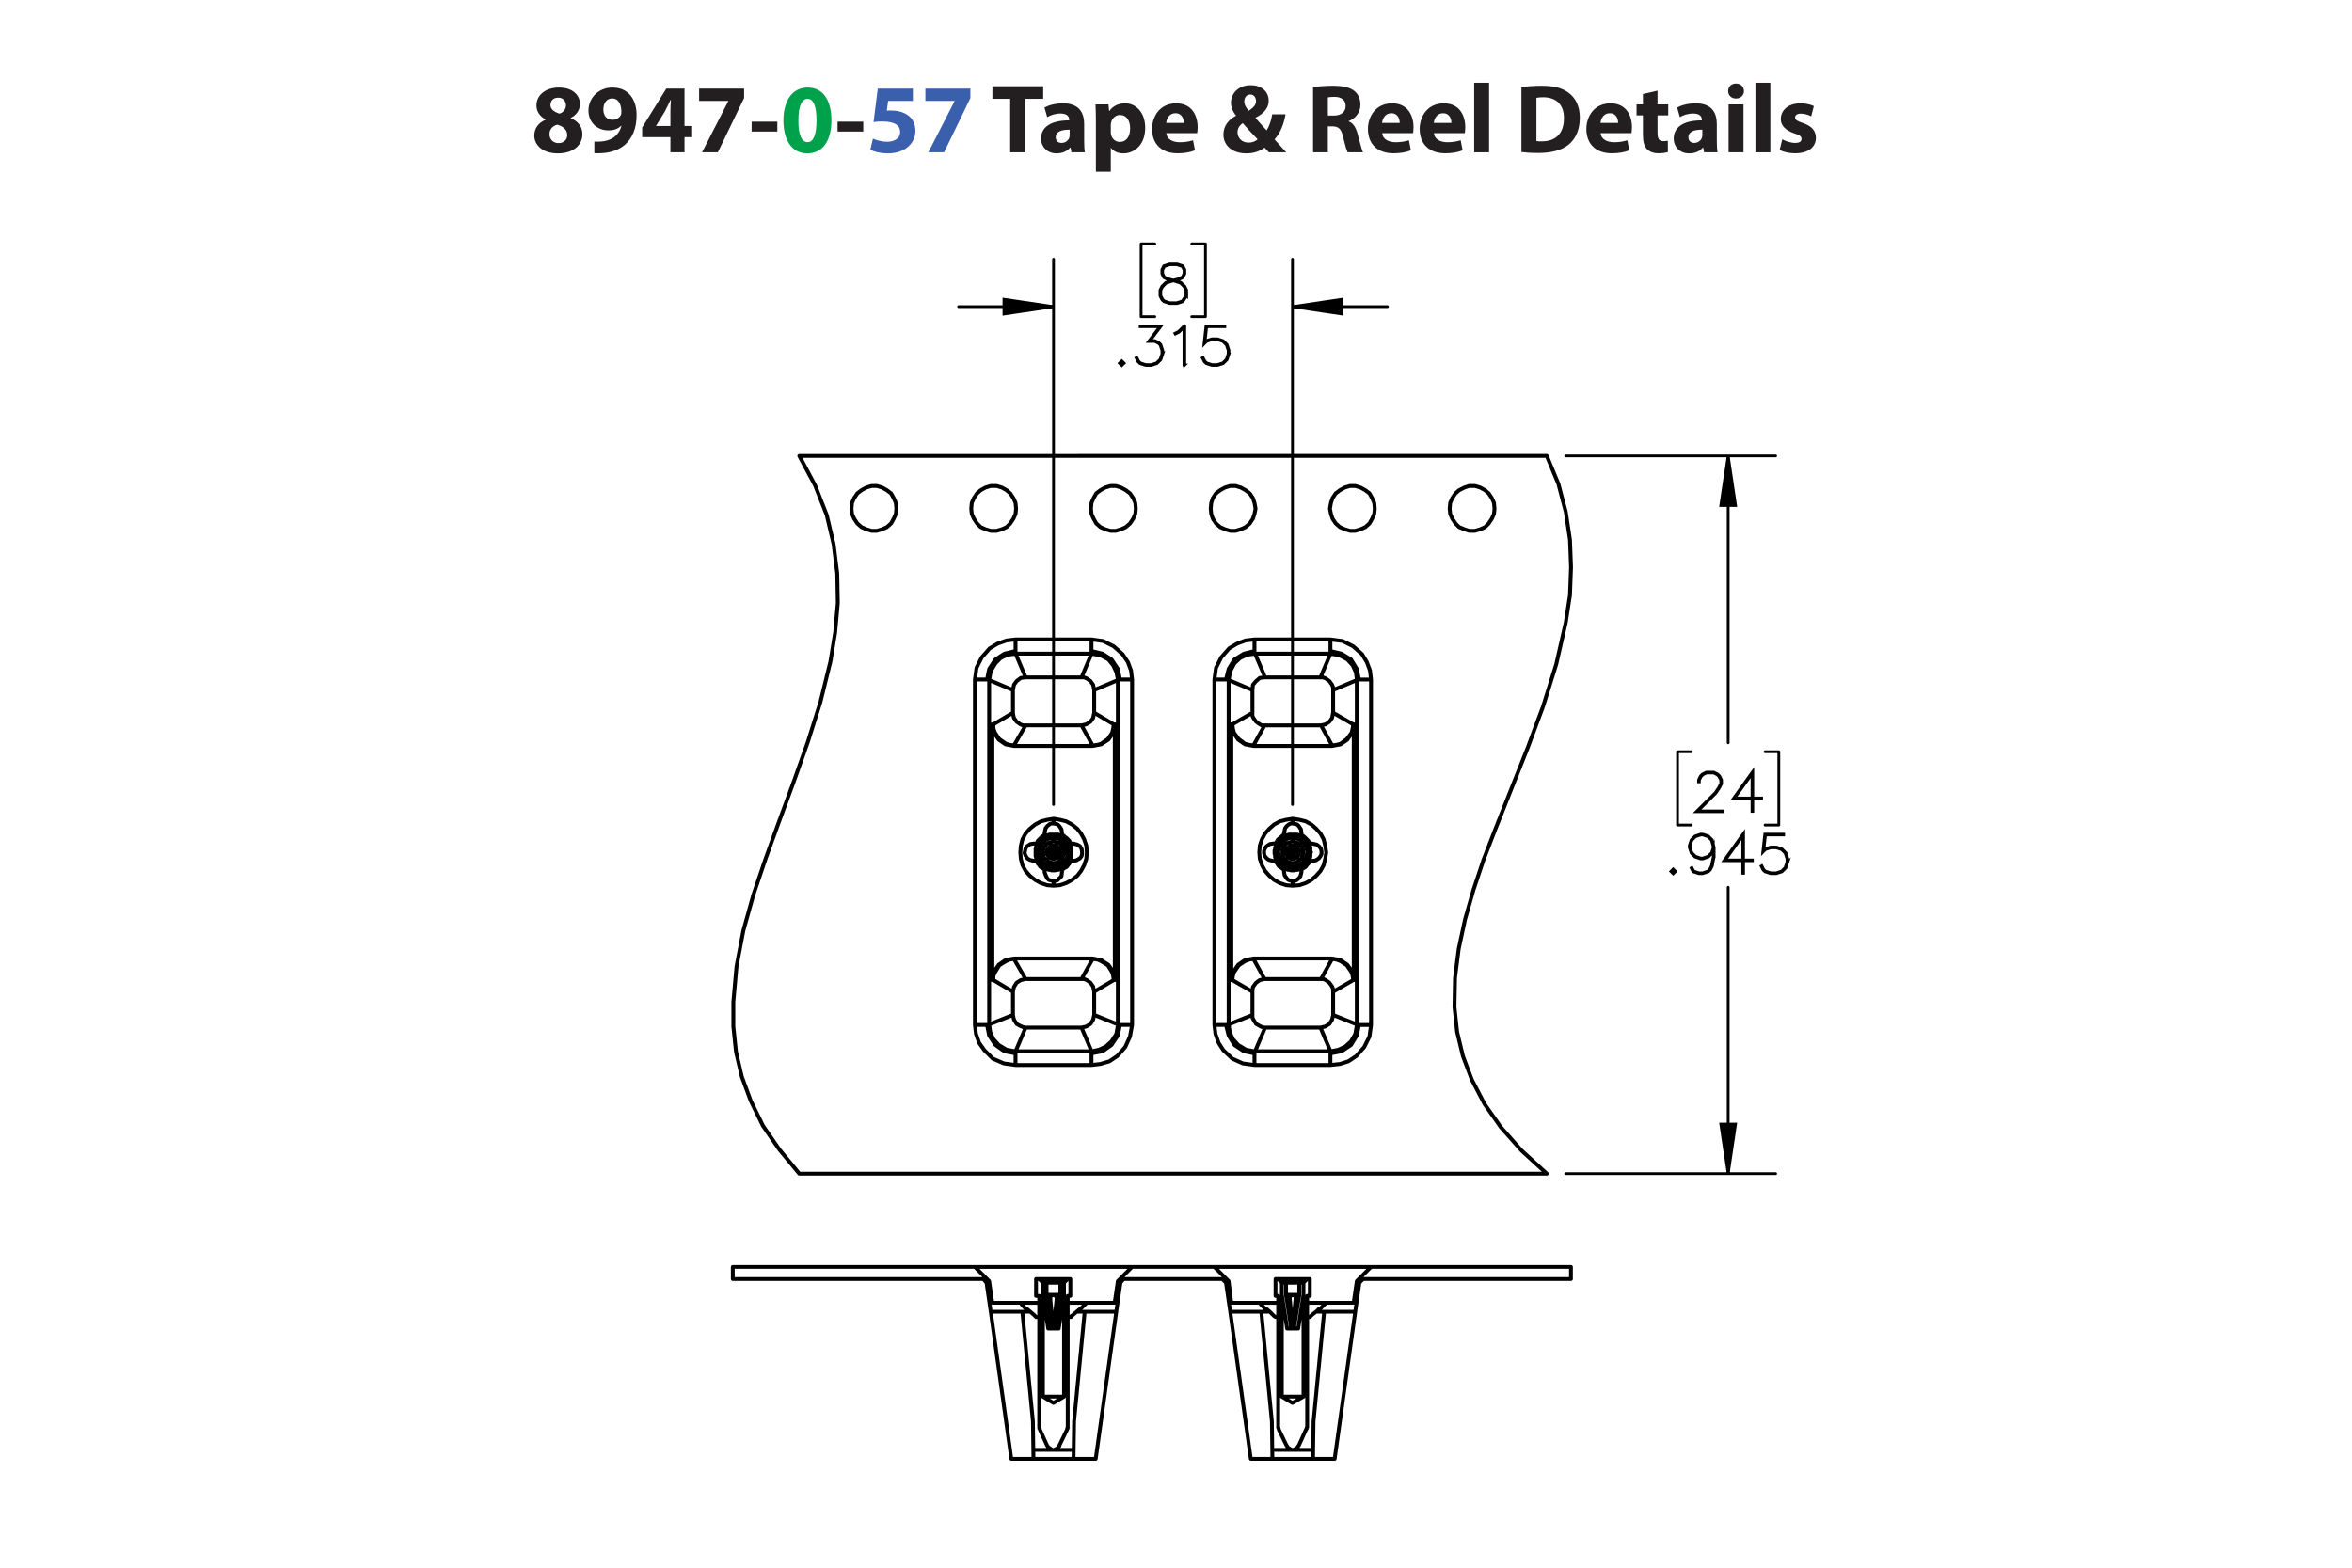 <?xml version="1.0" encoding="UTF-8"?><svg id="Layer_1" xmlns="http://www.w3.org/2000/svg" viewBox="0 0 432 288"><defs><style>.cls-1{stroke-width:.5px;}.cls-1,.cls-2,.cls-3,.cls-4,.cls-5{stroke:#000;}.cls-1,.cls-3{stroke-miterlimit:10;}.cls-2,.cls-3{stroke-width:.51px;}.cls-2,.cls-3,.cls-4,.cls-5{fill:none;}.cls-2,.cls-4,.cls-5{stroke-linecap:round;stroke-linejoin:round;}.cls-4{stroke-width:.7px;}.cls-5{stroke-width:.709px;}.cls-6{fill:#00a14b;}.cls-7{fill:#231f20;}.cls-8{fill:#3a60ad;}</style></defs><g><path class="cls-7" d="M98.131,24.923c0-1.404,.81-2.377,2.089-2.935v-.054c-1.135-.576-1.693-1.53-1.693-2.557,0-1.98,1.783-3.295,4.123-3.295,2.737,0,3.871,1.585,3.871,3.007,0,1.008-.54,1.998-1.692,2.575v.054c1.134,.432,2.143,1.404,2.143,2.917,0,2.124-1.783,3.547-4.502,3.547-2.971,0-4.339-1.675-4.339-3.259Zm6.05-.09c0-1.026-.756-1.639-1.836-1.927-.9,.252-1.422,.9-1.422,1.747-.018,.846,.63,1.639,1.656,1.639,.972,0,1.603-.63,1.603-1.458Zm-3.079-5.546c0,.792,.72,1.296,1.657,1.585,.63-.18,1.188-.756,1.188-1.494,0-.72-.415-1.44-1.422-1.44-.936,0-1.423,.612-1.423,1.35Z"/><path class="cls-7" d="M109.165,26.003c.342,.036,.648,.036,1.188,0,.828-.054,1.674-.288,2.305-.72,.756-.522,1.26-1.278,1.476-2.161l-.054-.018c-.522,.54-1.279,.846-2.341,.846-1.98,0-3.655-1.386-3.655-3.655,0-2.287,1.836-4.213,4.412-4.213,3.007,0,4.429,2.305,4.429,5.042,0,2.431-.774,4.213-2.053,5.383-1.116,1.008-2.647,1.566-4.465,1.639-.468,.036-.936,.018-1.242,0v-2.143Zm1.656-5.87c0,1.009,.54,1.873,1.657,1.873,.738,0,1.26-.36,1.512-.774,.09-.162,.144-.342,.144-.684,0-1.243-.468-2.467-1.71-2.467-.936,0-1.621,.828-1.603,2.052Z"/><path class="cls-7" d="M123.134,27.984v-2.791h-5.186v-1.782l4.429-7.13h3.349v6.86h1.404v2.052h-1.404v2.791h-2.593Zm0-4.843v-2.593c0-.703,.036-1.422,.09-2.179h-.072c-.378,.756-.684,1.44-1.081,2.179l-1.566,2.557v.036h2.629Z"/><path class="cls-7" d="M136.671,16.28v1.728l-4.825,9.975h-2.899l4.826-9.417v-.036h-5.366v-2.251h8.264Z"/><path class="cls-7" d="M142.772,22.348v1.818h-4.717v-1.818h4.717Z"/><path class="cls-6" d="M152.709,22.078c0,3.619-1.458,6.104-4.447,6.104-3.025,0-4.357-2.719-4.375-6.032,0-3.385,1.44-6.067,4.465-6.067,3.133,0,4.357,2.791,4.357,5.996Zm-6.068,.072c-.018,2.683,.63,3.961,1.692,3.961s1.639-1.333,1.639-3.997c0-2.593-.558-3.961-1.657-3.961-1.008,0-1.692,1.278-1.674,3.997Z"/><path class="cls-7" d="M158.558,22.348v1.818h-4.718v-1.818h4.718Z"/><path class="cls-8" d="M167.667,18.531h-4.537l-.252,1.8c.252-.036,.468-.036,.756-.036,1.117,0,2.251,.252,3.079,.847,.882,.594,1.422,1.566,1.422,2.935,0,2.179-1.873,4.106-5.023,4.106-1.422,0-2.611-.324-3.259-.666l.486-2.052c.522,.252,1.585,.576,2.647,.576,1.134,0,2.341-.54,2.341-1.783,0-1.206-.955-1.945-3.295-1.945-.648,0-1.099,.036-1.585,.108l.774-6.14h6.446v2.251Z"/><path class="cls-8" d="M178.233,16.28v1.728l-4.826,9.975h-2.899l4.826-9.417v-.036h-5.366v-2.251h8.265Z"/><path class="cls-7" d="M185.54,18.153h-3.259v-2.305h9.327v2.305h-3.313v9.831h-2.754v-9.831Z"/><path class="cls-7" d="M196.79,27.984l-.162-.882h-.054c-.576,.702-1.477,1.081-2.521,1.081-1.783,0-2.845-1.296-2.845-2.701,0-2.287,2.053-3.385,5.168-3.367v-.126c0-.468-.252-1.134-1.602-1.134-.9,0-1.855,.306-2.431,.666l-.504-1.765c.612-.342,1.818-.774,3.421-.774,2.935,0,3.871,1.728,3.871,3.799v3.061c0,.846,.036,1.656,.126,2.143h-2.466Zm-.324-4.159c-1.44-.018-2.557,.324-2.557,1.386,0,.702,.468,1.044,1.08,1.044,.684,0,1.243-.45,1.422-1.008,.036-.144,.054-.306,.054-.468v-.954Z"/><path class="cls-7" d="M201.288,22.132c0-1.152-.036-2.143-.072-2.953h2.377l.127,1.225h.036c.648-.936,1.657-1.423,2.935-1.423,1.927,0,3.655,1.675,3.655,4.483,0,3.205-2.035,4.718-3.998,4.718-1.062,0-1.891-.432-2.287-1.008h-.036v4.375h-2.737v-9.416Zm2.737,2.07c0,.216,.018,.414,.054,.576,.18,.738,.81,1.296,1.603,1.296,1.188,0,1.891-.99,1.891-2.485,0-1.404-.63-2.466-1.855-2.466-.774,0-1.458,.576-1.639,1.386-.036,.144-.054,.324-.054,.486v1.206Z"/><path class="cls-7" d="M214.213,24.455c.09,1.135,1.206,1.675,2.485,1.675,.936,0,1.692-.126,2.43-.36l.36,1.855c-.9,.36-1.999,.54-3.187,.54-2.989,0-4.699-1.728-4.699-4.483,0-2.233,1.386-4.7,4.447-4.7,2.844,0,3.925,2.215,3.925,4.394,0,.468-.055,.882-.091,1.08h-5.671Zm3.223-1.872c0-.666-.288-1.783-1.548-1.783-1.152,0-1.621,1.044-1.692,1.783h3.241Z"/><path class="cls-7" d="M233.06,27.984c-.252-.27-.504-.54-.792-.864-.792,.612-1.891,1.062-3.331,1.062-2.935,0-4.231-1.747-4.231-3.439,0-1.602,.919-2.754,2.305-3.475v-.072c-.521-.576-.918-1.477-.918-2.341,0-1.53,1.206-3.205,3.637-3.205,1.873,0,3.295,1.098,3.295,2.845,0,1.224-.72,2.269-2.394,3.115l-.018,.072c.702,.774,1.44,1.656,2.034,2.269,.486-.756,.864-1.873,1.026-2.953h2.449c-.324,1.837-.936,3.403-2.017,4.609,.684,.774,1.386,1.567,2.143,2.377h-3.188Zm-2.07-2.394c-.756-.756-1.746-1.855-2.737-2.971-.504,.36-.954,.882-.954,1.675,0,1.026,.774,1.908,2.017,1.908,.721,0,1.315-.27,1.675-.612Zm-2.449-6.986c0,.612,.288,1.152,.829,1.747,.882-.612,1.332-1.081,1.332-1.783,0-.576-.342-1.206-1.062-1.206-.702,0-1.099,.612-1.099,1.242Z"/><path class="cls-7" d="M241.176,16.01c.882-.144,2.196-.252,3.654-.252,1.801,0,3.062,.27,3.926,.954,.72,.576,1.116,1.422,1.116,2.539,0,1.548-1.099,2.61-2.143,2.989v.054c.846,.342,1.315,1.152,1.62,2.269,.378,1.368,.757,2.953,.99,3.421h-2.809c-.198-.342-.486-1.333-.847-2.827-.323-1.513-.846-1.927-1.962-1.945h-.828v4.771h-2.719v-11.974Zm2.719,5.222h1.08c1.368,0,2.179-.684,2.179-1.747,0-1.116-.757-1.674-2.017-1.692-.666,0-1.045,.054-1.242,.09v3.349Z"/><path class="cls-7" d="M253.866,24.455c.09,1.135,1.206,1.675,2.484,1.675,.936,0,1.692-.126,2.431-.36l.36,1.855c-.9,.36-1.999,.54-3.188,.54-2.988,0-4.699-1.728-4.699-4.483,0-2.233,1.387-4.7,4.447-4.7,2.845,0,3.926,2.215,3.926,4.394,0,.468-.055,.882-.091,1.08h-5.671Zm3.223-1.872c0-.666-.288-1.783-1.549-1.783-1.152,0-1.62,1.044-1.692,1.783h3.241Z"/><path class="cls-7" d="M263.37,24.455c.09,1.135,1.206,1.675,2.484,1.675,.936,0,1.692-.126,2.431-.36l.36,1.855c-.9,.36-1.999,.54-3.188,.54-2.988,0-4.699-1.728-4.699-4.483,0-2.233,1.387-4.7,4.447-4.7,2.845,0,3.926,2.215,3.926,4.394,0,.468-.055,.882-.091,1.08h-5.671Zm3.223-1.872c0-.666-.288-1.783-1.549-1.783-1.152,0-1.62,1.044-1.692,1.783h3.241Z"/><path class="cls-7" d="M270.768,15.2h2.736v12.784h-2.736V15.2Z"/><path class="cls-7" d="M279.443,16.01c1.008-.162,2.322-.252,3.709-.252,2.305,0,3.799,.414,4.969,1.296,1.261,.936,2.053,2.431,2.053,4.573,0,2.323-.846,3.925-2.017,4.915-1.278,1.062-3.223,1.566-5.6,1.566-1.422,0-2.431-.09-3.114-.18v-11.919Zm2.755,9.903c.233,.054,.611,.054,.954,.054,2.484,.018,4.104-1.351,4.104-4.249,.019-2.521-1.458-3.853-3.816-3.853-.612,0-1.009,.054-1.242,.108v7.94Z"/><path class="cls-7" d="M293.987,24.455c.091,1.135,1.207,1.675,2.485,1.675,.935,0,1.692-.126,2.431-.36l.36,1.855c-.9,.36-1.999,.54-3.188,.54-2.988,0-4.699-1.728-4.699-4.483,0-2.233,1.387-4.7,4.447-4.7,2.845,0,3.925,2.215,3.925,4.394,0,.468-.054,.882-.09,1.08h-5.672Zm3.224-1.872c0-.666-.288-1.783-1.549-1.783-1.152,0-1.62,1.044-1.692,1.783h3.241Z"/><path class="cls-7" d="M304.445,16.659v2.521h1.963v2.017h-1.963v3.187c0,1.062,.252,1.548,1.08,1.548,.343,0,.612-.036,.81-.072l.018,2.07c-.359,.144-1.008,.234-1.782,.234-.882,0-1.62-.306-2.053-.756-.504-.522-.756-1.368-.756-2.611v-3.601h-1.171v-2.017h1.171v-1.909l2.683-.612Z"/><path class="cls-7" d="M312.996,27.984l-.162-.882h-.054c-.576,.702-1.477,1.081-2.521,1.081-1.783,0-2.845-1.296-2.845-2.701,0-2.287,2.053-3.385,5.167-3.367v-.126c0-.468-.252-1.134-1.603-1.134-.9,0-1.855,.306-2.431,.666l-.504-1.765c.612-.342,1.818-.774,3.421-.774,2.935,0,3.871,1.728,3.871,3.799v3.061c0,.846,.036,1.656,.126,2.143h-2.467Zm-.324-4.159c-1.44-.018-2.557,.324-2.557,1.386,0,.702,.469,1.044,1.081,1.044,.684,0,1.242-.45,1.422-1.008,.036-.144,.054-.306,.054-.468v-.954Z"/><path class="cls-7" d="M320.321,16.73c0,.756-.576,1.369-1.476,1.369-.865,0-1.441-.612-1.423-1.369-.019-.792,.558-1.386,1.44-1.386,.882,0,1.44,.594,1.458,1.386Zm-2.826,11.253v-8.805h2.736v8.805h-2.736Z"/><path class="cls-7" d="M322.427,15.2h2.736v12.784h-2.736V15.2Z"/><path class="cls-7" d="M327.358,25.589c.505,.306,1.549,.666,2.359,.666,.828,0,1.17-.288,1.17-.738s-.271-.666-1.296-1.008c-1.819-.612-2.522-1.603-2.503-2.647,0-1.638,1.404-2.881,3.583-2.881,1.026,0,1.944,.234,2.484,.504l-.486,1.891c-.396-.216-1.152-.504-1.908-.504-.666,0-1.044,.271-1.044,.72,0,.415,.342,.63,1.422,1.008,1.675,.576,2.377,1.423,2.394,2.719,0,1.639-1.296,2.845-3.816,2.845-1.152,0-2.179-.252-2.846-.612l.486-1.962Z"/></g><g><path class="cls-1" d="M217.965,54.352l-.705,1.065-1.058,.341h-1.379l-1.047-.341-.37-.359-.351-.705v-1.055l.351-.71,.706-.695,1.081-.359-.73-.175-.711-.359-.355-.714v-.719l.355-.724,1.071-.35h1.379l1.065,.35,.361,.724v.719l-.361,.714-.71,.359-.725,.175,.038,.009,1.038,.35,.711,.695,.346,.71v1.055Zm-.152-.038v-.98l-.33-.648-.65-.662-1-.327-.322-.09-.317,.09-1,.327-.654,.662-.327,.648v.98l.327,.648,.313,.322,.99,.326h1.336l.982-.326,.652-.97Zm-.34-4.068v-.644l-.322-.629-.972-.327h-1.336l-.971,.327-.322,.629v.644l.322,.639,.649,.317,.991,.255,.99-.255,.65-.317,.322-.639Z"/><g><path class="cls-1" d="M206.49,66.725l-.446,.435-.445-.435,.445-.444,.446,.444Zm-.213,0l-.232-.231-.232,.231,.232,.232,.232-.232Z"/><path class="cls-1" d="M213.565,65.041l-.346,1.046-.711,.705-1.048,.341h-1.039l-1.048-.341-.37-.359-.341-.686,.138-.076,.336,.667,.313,.322,.991,.326h1l.991-.326,.65-.653,.332-.989v-.658l-.332-.989-.323-.307-.649-.332h-1.157l2.039-2.71h-3.58v-.156h3.893l-2.039,2.711h.882l.711,.35,.36,.369,.346,1.046v.7Z"/><path class="cls-1" d="M217.609,67.066h-.156v-6.94l-.892,.904-.692,.336-.076-.133,.668-.34,1.038-1.027h.109v7.2Z"/><path class="cls-1" d="M225.731,65.041l-.346,1.046-.712,.705-1.048,.341h-1.038l-1.048-.341-.37-.359-.341-.686,.137-.076,.337,.667,.314,.322,.99,.326h1.001l.991-.326,.649-.653,.332-.989v-.658l-.332-.989-.649-.648-.991-.331h-1.001l-.99,.331-.475,.487,.365-3.345h3.471v.156h-3.333l-.309,2.758,.204-.194,1.048-.345h1.038l1.048,.345,.712,.71,.346,1.046v.7Z"/></g><g><path class="cls-1" d="M316.469,149.124h-4.938l3.521-3.506,.668-1.008,.332-.662v-.639l-.332-.647-.317-.322-.654-.326h-1.317l-.648,.326-.322,.322-.332,.647v.322h-.151v-.359l.346-.71,.36-.354,.711-.351h1.397l.706,.351,.36,.354,.351,.71v.719l-.351,.695-.688,1.026-3.274,3.265h4.573v.146Z"/><path class="cls-1" d="M323.567,146.759h-1.62v2.299h-.156v-2.299h-3.474l3.63-5.066v4.91h1.62v.156Zm-1.776-.156v-4.423l-3.166,4.423h3.166Z"/></g><g><path class="cls-1" d="M307.772,160.091l-.446,.435-.445-.435,.445-.444,.446,.444Zm-.214,0l-.232-.231-.231,.231,.231,.232,.232-.232Z"/><path class="cls-1" d="M314.846,157.39l-.337,1.713-.351,.695-.369,.359-1.048,.341h-.702l-1.066-.341-.351-.705,.137-.08,.332,.652,.972,.327h.659l.991-.327,.308-.321,.332-.657,.342-1.68v-1.211l-.194,.582-.711,.709-1.048,.351h-.36l-1.048-.351-.711-.709-.347-1.046v-.359l.347-1.046,.711-.704,1.048-.351h.36l1.048,.351,.711,.704,.346,1.387v1.717Zm-.151-1.708l-.332-1.315-.649-.653-.991-.326h-.322l-.991,.326-.649,.653-.331,.983v.322l.331,.988,.649,.648,.991,.331h.322l.991-.331,.649-.648,.332-.98Z"/><path class="cls-1" d="M321.872,158.133h-1.621v2.299h-.157v-2.299h-3.475l3.632-5.066v4.91h1.621v.156Zm-1.778-.156v-4.423l-3.166,4.423h3.166Z"/><path class="cls-1" d="M328.366,158.407l-.346,1.045-.711,.705-1.048,.341h-1.039l-1.047-.341-.37-.359-.342-.686,.138-.075,.337,.667,.312,.321,.991,.327h1l.991-.327,.649-.652,.332-.989v-.657l-.332-.988-.649-.648-.991-.331h-1l-.991,.331-.474,.487,.365-3.345h3.47v.156h-3.333l-.308,2.758,.204-.193,1.047-.346h1.039l1.048,.346,.711,.709,.346,1.046v.7Z"/></g><path class="cls-3" d="M317.42,215.611l-1.356-9.107h2.713l-1.356,9.107m0-131.858l1.356,9.107h-2.713l1.356-9.107m-80.026-27.418l9.107-1.356v2.713l-9.107-1.356m-43.888,0l-9.107,1.356v-2.713l9.107,1.356"/><path class="cls-2" d="M317.42,215.611v-52.608m0-79.251v52.705m-29.84,79.154h38.56m-38.56-131.858h38.56m.581,67.818h-2.519m2.519-13.467v13.467m-2.519-13.467h2.519m-18.602,13.467h2.519m-2.519-13.467v13.467m2.519-13.467h-2.519M237.394,56.335h17.439m-61.327,0h-17.439m61.327,91.458V47.615m-43.888,100.177V47.615m27.902,10.56h-2.519m2.519-13.37v13.37m-2.519-13.37h2.519m-11.82,13.37h2.519m-2.519-13.37v13.37m2.519-13.37h-2.519"/><path d="M317.42,215.611l-1.356-9.107h2.713m-1.356-122.751l1.356,9.107h-2.713m-78.669-36.525l9.107-1.356v2.713m-52.995-1.356l-9.107,1.356v-2.713"/><path class="cls-4" d="M193.506,266.359h0m43.888,0h0m-43.307-27.805h.484m-2.228,0h.581m45.051,0h.581m-2.228,0h.581m-50.379-5.813h13.951m29.937,0h13.951m-21.314,0h7.363m-51.348,0h7.46m13.951,0h7.46m36.428,0h7.46m-46.504,2.616h0m-23.64,0h0m43.985,0h0m-39.916,32.65l-3.778-27.03m6.491,27.03h-2.713m43.985,0l-3.778-27.03m6.491,27.03h-2.713m11.432,0h1.26m-9.979,0h1.26m15.211-27.03l-3.779,27.03m0,0h-2.713m-37.397-27.03l-3.778,27.03m0,0h-2.713m-1.356,0h1.356m-10.076,0h1.356m53.77-28.677h-3.488m0,2.616h.484m.388-.388l-.194,.194-.194,.194m-49.701-2.616h-3.488m2.906,2.616l-.194-.194-.194-.194m.388,.388h.581m8.72-2.616h-3.488m0,2.616h.581m.388-.388l-.291,.194-.097,.194m38.075-2.616h-3.488m3.003,2.616l-.291-.194-.194-.194m.484,.388h.484m7.944-1.744h0l-.097,.097-.388,.194m-9.591,0l-.291-.097-.097-.097-.097-.097m8.816,1.356l.872-.678,.388-.388m-9.591,0l.581,.484,.581,.581m-35.072-1.356h0l-.097,.097-.291,.194m-9.688,0l-.194-.097-.194-.097-.097-.097m8.913,1.356l.775-.678,.484-.388m-9.688,0l.581,.484,.678,.581m73.341-6.588h-12.886m-25.868,0h-18.117m-25.771,0h-18.795m17.245-2.228h-17.245m61.23,0h-15.114m55.32,0h-11.432m-71.209,2.228l.581,.678m.775,5.329l-.775-5.329m.775,5.329h7.266m-1.453,.097l1.938,20.055m0,0l.097,6.879m0,0h7.363m0,0l.097-6.879m0,0l1.938-20.055m-1.356-.097h7.169m0,0l.775-5.329m0,0l.581-.678m18.117,0l.678,.678m.775,5.329l-.775-5.329m.775,5.329h7.266m-1.55,.097l1.938,20.055m0,0l.097,6.879m0,0h7.46m0,0l.097-6.879m0,0l1.938-20.055m-1.356-.097h7.072m0,0l.775-5.329m0,0l.678-.678m1.453-2.228l-2.616,2.616m-.581,3.972l.581-3.972m-.581,3.972h-5.038m-.872,.872l.872-.872m-9.398,27.03h6.491m-9.398-27.03l.872,.872m-.872-.872h-5.135m0,0l-.484-3.972m0,0l-2.616-2.616m-15.114,0l-2.616,2.616m-.581,3.972l.581-3.972m-.581,3.972h-5.135m-.872,.872l.872-.872m-9.785,27.03h7.363m-9.785-27.03l.775,.872m-.775-.872h-5.135m0,0l-.581-3.972m0,0l-2.616-2.616m105.118,2.228h4.36m-4.36-2.228h4.36m-25.287,2.228h20.83m-20.83-2.228h20.83m-149.394,2.228h12.11m-12.11-2.228h12.11m0,0h15.017m-15.017,2.228h15.017m34.297,0h-5.232m4.553,21.605h-3.875m.775,9.01l-1.356-3.003m2.519,3.779h-.194l-.194-.097-.097-.097-.194-.097-.097-.097-.194-.097-.097-.194-.097-.097m2.228,0v.097l-.194,.194-.097,.097-.097,.097-.194,.097-.194,.097-.097,.097h-.194m2.519-3.779l-1.453,3.003m1.55-3.585h0v.388h-.097v.194m.097-24.512v23.93m.484-23.93h-.484m.484-3.1v3.1m-.484-3.1h.484m-1.163,.678l.678-.678m-.678,21.605v-20.927m-1.938,22.089l1.938-1.163m-3.875,0l1.938,1.163m-1.938-22.089v20.927m-.678-21.605l.678,.678m-1.26-.678h.581m-.581,3.1v-3.1m.581,3.1h-.581m.581,23.93v-23.93m.097,24.512v-.097l-.097-.097v-.388m2.616-17.923v-.097m.872,.097h-.872m.194-.097h.194l.484,.097m-.872,0h-.872m.872-.097h0v.097m-.872,0l.678-.097m1.453-8.332h-2.519m0,2.228v-2.228m-.678,0h.678m-.678,2.228v-2.228m.969,8.429l-.969-6.2m2.81,6.2l-.678-.097m.775,.097h-.097m1.066-8.429v2.228m-.678-2.228h.678m-.678,0v2.228m-.291,6.2l-.678-.097m1.647-6.104l-.969,6.2m-1.26-.097h-.194l-.388,.097m.581-.097l-.678,.097m.097,0h-.097m1.744-3.197l-.581,3.1m-.484,0l-.969-6.104m.969,6.104h0m0,0v-.484l-.291-1.841-.581-3.1m0,0v-.581l.097-.097,.097,.097h.097l.097,.097,.097,.194,.097,.194v.097m0,0l.097,1.841,.291,3.585m.194,0h-.194m.194,0l-.097-.484-.194-1.841-.291-3.1m0,0v-.194l.097-.194,.097-.097,.194-.097,.194-.097,.194,.097h.097l.097,.097,.097,.194,.097,.194v.097m0,0l-.194,1.841-.388,3.585m.194,0h-.194m.194,0v-.484l.194-1.841,.194-3.1m0,0v-.194l.097-.194,.097-.097,.194-.097,.097-.097v.097h.097v.484l-.097,.097m-.775,5.426h-.097m1.066-6.104l-.969,6.104m.969-6.104h-2.519m47.86-2.906h-5.329m4.65,21.605h-3.972m.872,9.01l-1.453-3.003m2.519,3.779h-.097l-.194-.097-.194-.097-.097-.097-.194-.097-.097-.097-.097-.194-.097-.097m2.228,0l-.097,.097-.097,.194-.097,.097-.194,.097-.097,.097-.194,.097-.194,.097h-.194m2.519-3.779l-1.356,3.003m1.55-3.585h0v.194l-.097,.097v.194l-.097,.097m.194-24.512v23.93m.484-23.93h-.484m.484-3.1v3.1m-.484-3.1h.484m-1.163,.678l.678-.678m-.678,21.605v-20.927m-2.035,22.089l2.035-1.163m-3.972,0l1.938,1.163m-1.938-22.089v20.927m-.678-21.605l.678,.678m-1.163-.678h.484m-.484,3.1v-3.1m.484,3.1h-.484m.484,23.93v-23.93m.097,24.512v-.194l-.097-.097v-.291m2.906-18.02h.194l.388,.097m-.775,0v-.097m.775,.097h-.775m-.872,0l.581-.097m.194,.097h-.775m.775-.097h0v.097m1.26-8.429h-2.422m3.197,0v2.228m-.775-2.228h.775m-.775,0v2.228m.775,0l-.969,6.2m-2.228-6.2v-2.228m-.775,0h.775m-.775,2.228v-2.228m.969,8.429l-.969-6.2m2.81,6.2l-.581-.097m.775,.097h-.194m.194,0l-.775-.097m-.484,0h-.194l-.388,.097m.581-.097l-.775,.097m.194,0h-.194m1.744-3.197l-.484,3.1m-.484,0l-.969-6.104m.969,6.104h0m0,0l-.097-.484-.291-1.841-.484-3.1m0,0v-.194l-.097-.194v-.097l.097-.097,.097-.097,.097,.097h.097l.097,.097,.097,.194,.097,.194v.097m0,0l.097,1.841,.194,3.585m.194,0h-.194m.194,0v-.484l-.194-1.841-.291-3.1m0,0v-.388l.194-.097,.194-.097,.097-.097,.194,.097h.194l.097,.097,.097,.194v.291m0,0l-.194,1.841-.291,3.585m.194,0h-.194m.194,0v-.484l.097-1.841,.194-3.1m0,0l.097-.194,.097-.194,.097-.097,.097-.097,.097-.097,.097,.097,.097,.097-.097,.194v.291m-.872,5.426h0m.969-6.104l-.969,6.104m.969-6.104h-2.422m52.317-2.906v-2.228m-153.948,0v2.228"/><path class="cls-5" d="M192.634,156.125h-.291m.872,.291l-.194-.097-.388-.194m.872-.581l-.194-.194m.194,.969v-.775m-.872,1.55l-.097,.194m.775-.581l-.291,.097-.388,.291m.872,.484l.097,.194m-.097-.969v.775m.872-.484l.194-.097m-.872-.291l.291,.097,.388,.291m-1.841-1.26l.097,.194m0,0l.678,.388m-.969,.581l.291,.097m0,0l.581-.388m.388-1.356l-.097,.194m0,0v.775m-.194,1.453l.194-.194m0,0v-.775m.872-.775l.097-.194m-.775,.581l.194-.097,.484-.291m.097,1.26l-.097-.194m0,0l-.678-.388m.872-.581h-.194m0,0l-.678,.291m-1.163-.581h0l.097-.097,.097-.097h.194m-.581,.969v-.484m.581-.484l.097,.291,.291,.484m.194-.097h-.194v.097m.194-.097l-.097-.097-.194-.194-.291-.388m.775-.291l.097,.097h.097l.097,.097h.097v.097m-1.163,0v-.097h.097l.097-.097,.097-.097m.872,.291l-.194,.194-.388,.484m.194,.097h0l-.097-.097h-.097m.194,.097v-.097l.194-.291,.194-.388m.581,.581v.388h-.097m-.484-.969h.194l.097,.097m.194,.872l-.291-.097-.581-.097m0,.291v-.097h.097v-.097h-.097v-.097m0,.291h.097l.291-.097h.484m-.097,.678h0l-.097,.097-.097,.097-.194,.097m.484-.969h.097v.388l-.097,.097m-.484,.484l-.097-.291-.291-.581m-.194,.097h.194v-.097m-.194,.097l.097,.097,.097,.194,.388,.484m0,0h0l-.097,.097h-.097l-.194,.097h-.484l-.194-.097-.097-.097m0,0l.194-.291,.388-.484m-.194-.097h0v.097h.194m-.194-.097l-.097,.097-.097,.291-.194,.484m-.581-.678v-.291m.581,.969h0l-.097-.097h-.097l-.097-.097m-.291-.775h.291l.581,.097m0-.291v.291m0-.291v.097h-.291l-.581,.097m1.163-2.035l-.678,.194-.581,.291-.484,.581-.194,.581v.678l.194,.678,.484,.484,.581,.388,.678,.097,.678-.097,.581-.388,.388-.484,.291-.678v-.678l-.291-.581-.388-.581-.581-.291-.678-.194m0,3.197l.484-.097,.388-.194,.291-.484,.097-.388-.097-.484-.291-.388-.388-.291-.484-.097-.484,.097-.388,.291-.291,.388-.097,.484,.097,.388,.291,.484,.388,.194,.484,.097m43.113-1.647h-.291m.872,.291l-.194-.097-.388-.194m.775-.581l-.097-.194m.097,.969v-.775m-.775,1.55l-.097,.194m.678-.581l-.194,.097-.388,.291m.872,.484l.097,.194m-.097-.969v.775m.775-.484l.291-.097m-.872-.291l.194,.097,.388,.291m-1.841-1.26l.194,.194m0,0l.581,.388m-.872,.581l.291,.097m0,0l.581-.388m.388-1.356l-.097,.194m0,0v.775m-.194,1.453l.097-.194m0,0v-.775m.872-.775l.097-.194m-.678,.581l.194-.097,.388-.291m.097,1.26l-.097-.194m0,0l-.581-.388m.872-.581h-.291m0,0l-.581,.291m-1.26-.581h.097l.097-.097,.097-.097h.194m-.581,.969v-.097l-.097-.097v-.097l.097-.194m.581-.484l.097,.291,.194,.484m.194-.097h-.097v.097h-.097m.194-.097v-.097l-.194-.194-.291-.388m.775-.291l.097,.097h.097l.097,.097v.097m-1.066,0v-.097l.194-.097,.097-.097m.775,.291l-.194,.194-.291,.484m.194,.097h-.097v-.097h-.097m.194,.097v-.097l.097-.291,.194-.388m.581,.581l.097,.194-.097,.097v.097m-.581-.969h.291l.097,.097m.194,.872l-.291-.097-.581-.097m0,.291v-.291m0,.291h.097l.291-.097h.484m-.194,.678h0l-.097,.097-.097,.097-.097,.097h-.097m.581-.969h0v.484m-.581,.484l-.097-.291-.194-.581m-.194,.097h.097v-.097h.097m-.194,.097v.097l.194,.194,.291,.484m0,0h0l-.097,.097h-.097l-.194,.097h-.484l-.097-.097-.097-.097m0,0l.194-.291,.291-.484m-.194-.097h0l.097,.097h.097m-.194-.097v.097l-.097,.291-.194,.484m-.678-.678v-.291h.097m.581,.969h-.097l-.097-.097h-.097l-.097-.097m-.194-.775h.291l.581,.097m0-.291v.291m0-.291l-.097,.097h-.291l-.484,.097m1.066-2.035l-.581,.194-.678,.291-.388,.581-.194,.581v.678l.194,.678,.388,.484,.678,.388,.581,.097,.678-.097,.581-.388,.484-.484,.194-.678v-.678l-.194-.581-.484-.581-.581-.291-.678-.194m0,3.197l.484-.097,.388-.194,.291-.484,.097-.388-.097-.484-.291-.388-.388-.291-.484-.097-.388,.097-.484,.291-.194,.388-.097,.484,.097,.388,.194,.484,.484,.194,.388,.097m-43.888-3.197l-.678,.194-.581,.291-.484,.581-.194,.581v.678l.194,.678,.484,.484,.581,.388,.678,.097,.678-.097,.581-.388,.388-.484,.291-.678v-.678l-.291-.581-.388-.581-.581-.291-.678-.194m0-.678l-.775,.097-.775,.388-.581,.581-.388,.678-.097,.775v.775l.291,.678,.484,.678,.678,.388,.775,.291h.775l.775-.291,.581-.388,.581-.678,.291-.678v-.775l-.194-.775-.388-.678-.581-.581-.678-.388-.775-.097m0-.484l-.872,.097-.775,.388-.678,.484-.484,.775-.291,.775v.872l.097,.775,.388,.775,.581,.678,.775,.388,.775,.291h.872l.872-.291,.678-.388,.581-.678,.388-.775,.194-.775v-.872l-.291-.775-.484-.775-.678-.484-.775-.388-.872-.097m43.888,1.163l-.581,.194-.678,.291-.388,.581-.194,.581v.678l.194,.678,.388,.484,.678,.388,.581,.097,.678-.097,.581-.388,.484-.484,.194-.678v-.678l-.194-.581-.484-.581-.581-.291-.678-.194m0-.678l-.775,.097-.678,.388-.581,.581-.388,.678-.194,.775,.097,.775,.291,.678,.484,.678,.678,.388,.678,.291h.872l.678-.291,.678-.388,.484-.678,.291-.678,.097-.775-.194-.775-.388-.678-.581-.581-.775-.388-.775-.097m0-.484l-.775,.097-.775,.388-.678,.484-.484,.775-.291,.775-.097,.872,.194,.775,.388,.775,.581,.678,.775,.388,.775,.291h.872l.775-.291,.775-.388,.581-.678,.388-.775,.194-.775-.097-.872-.291-.775-.484-.775-.678-.484-.775-.388-.872-.097m1.647,6.297h0m1.55-1.55h0m0-3.197h0m-1.55-1.55h0v.097m-1.647-.194l.969,.194,.775,.388,.775,.581,.484,.775,.194,.872v.872l-.194,.872-.484,.775-.775,.678-.775,.388-.969,.097m-1.55-.097h0m-1.55-1.55h0m0-3.197h0m1.55-1.453v-.097m1.55-.097h0m0,6.588v-.097m0,0l-.872-.097-.872-.388-.678-.678-.484-.775-.291-.872v-.872l.291-.872,.484-.775,.678-.581,.872-.388,.872-.194m-45.535,6.394h0m-1.453-1.55h-.097m0-3.197h.097m1.453-1.453v-.097m1.647,6.394l-.969-.097-.775-.388-.678-.678-.484-.775-.291-.872v-.872l.291-.872,.484-.775,.678-.581,.775-.388,.969-.194m1.55,6.394h0m1.647-1.55h-.097m0-3.197h.097m-1.647-1.55h0v.097m-1.55,6.394v-.097m0-6.491h0m0,0l.872,.194,.872,.388,.678,.581,.484,.775,.291,.872v.872l-.291,.872-.484,.775-.678,.678-.872,.388-.872,.097m47.085-1.647h-.097v-.194l.097-.097v-.194l.097-.291v-.678l.097-.097v-.097l-.097-.097v-.775l-.097-.097v-.291l-.097-.097v-.194h.097m-6.297,0h.097v.194l-.097,.097v.291l-.097,.194v.388l-.097,.097v.678l.097,.194v.388l.097,.097v.291l.097,.097v.194h-.097m-40.788-4.844h-.775l-.097,.097h-.388l-.097,.097h-.291m3.197,0h-.194l-.097-.097h-.194l-.194-.097h-.872m-3.1,1.647h0v.291l-.097,.194v.291l-.097,.194v1.356l.097,.194v.291l.097,.097v.291m6.2,0h0v-.388l.097-.097v-.484l.097-.097v-1.066l-.097-.194v-.291l-.097-.097v-.484m-3.1,4.941h.291l.194-.097h.388l.194-.097h.194l.097-.097h.194v.097m-3.197,0l.097-.097h.194l.097,.097h.194l.194,.097h.388l.097,.097h.388m43.888,0h.388l.194-.097h.388l.097-.097h.291l.097-.097h.194v.097m-3.197,0v-.097h.194l.097,.097h.194l.291,.097h.291l.194,.097h.291m0-6.588h-.678l-.194,.097h-.388l-.097,.097h-.194m3.197,0h-.194l-.097-.097h-.291l-.194-.097h-.872m7.46-22.38l-.194,.969-.484,.678-.678,.484-.872,.194m-41.66-2.325l-.194,.969-.484,.678-.775,.484-.872,.194m-12.595-2.325l.097,.581,.097,.388,.484,.678,.678,.484,.484,.194h.484m41.66-2.325v.581l.194,.388,.484,.678,.678,.484,.388,.194h.484m12.595,48.926v-.484l-.194-.484-.484-.678-.678-.484-.388-.194h-.484m-56.58,2.325l.194-.872,.484-.775,.775-.484,.872-.194m41.66,2.325l.097-.872,.581-.775,.678-.484,.872-.194m-31.293,2.325l-.097-.484-.097-.484-.484-.678-.678-.484-.484-.194h-.484m39.916-28.096l-.291-.291-.291-.097-.581-.097m1.163,.484l.388,.581,.097,.678m0,.388v-.388m0,.388l.194,.097,.291,.194,.194,.194,.194,.194,.194,.194,.194,.194,.194,.291,.097,.194m.388,0h-.388m.388,0l.872,.194,.388,.291m0,2.228l.291-.388,.194-.388v-.484l-.097-.484-.388-.484m0,2.228l-.581,.388-.678,.097m-.388,0h.388m-.388,0l-.097,.291-.194,.194-.194,.194-.194,.291-.194,.194-.194,.097-.291,.194-.194,.097m0,.484v-.484m0,.484l-.194,.775-.291,.388m-1.163,.484h.388l.291-.097,.484-.388m-1.163-10.948v.872m0,11.432v-.872m-1.066-.484l.291,.291,.291,.097,.484,.097m-1.066-.484l-.388-.581-.097-.581m0-.484v.484m0-.484l-.291-.097-.194-.194-.194-.097-.291-.194-.194-.291-.097-.194-.194-.194-.097-.291m-.484,0h.484m-.484,0l-.775-.194-.388-.291m0-2.228l-.291,.388-.194,.484v.388l.097,.484,.388,.484m0-2.228l.581-.388,.581-.097m.484,0h-.484m.484,0l.097-.194,.194-.291,.097-.194,.194-.194,.291-.194,.194-.194,.194-.194,.291-.097m0-.388v.388m0-.388l.194-.872,.291-.388m1.066-.484h-.291l-.291,.097-.484,.388m-43.985,9.591l.291,.291,.388,.097,.484,.097m-1.163-.484l-.291-.581-.194-.581m0-.484v.484m0-.484l-.194-.097-.291-.194-.194-.097-.194-.194-.194-.291-.194-.194-.097-.194-.194-.291m-.388,0h.388m-.388,0l-.775-.194-.484-.291m0-2.228l-.291,.388-.097,.484-.097,.388,.194,.484,.291,.484m0-2.228l.581-.388,.678-.097m.388,0h-.388m.388,0l.194-.194,.097-.291,.194-.194,.194-.194,.194-.194,.194-.194,.291-.194,.194-.097m0-.388v.388m0-.388l.194-.872,.291-.388m1.163-.484h-.388l-.291,.097-.484,.388m1.163,10.948v-.872m0-11.432v.872m1.066,.484l-.291-.291-.291-.097-.484-.097m1.066,.484l.388,.581,.097,.678m0,.388v-.388m0,.388l.291,.097,.194,.194,.291,.194,.194,.194,.194,.194,.194,.194,.097,.291,.194,.194m.388,0h-.388m.388,0l.775,.194,.484,.291m0,2.228l.291-.388,.097-.388v-.484l-.097-.484-.291-.484m0,2.228l-.678,.388-.581,.097m-.388,0h.388m-.388,0l-.194,.291-.097,.194-.194,.194-.194,.291-.194,.194-.291,.097-.194,.194-.291,.097m0,.484v-.484m0,.484l-.097,.775-.388,.388m-1.066,.484h.291l.388-.097,.388-.388m50.089-24.415l.775-.097,.775-.194,1.163-.872,.872-1.163,.194-.775,.097-.775m0,46.989l-.097-.775-.194-.678-.872-1.26-1.163-.775-.775-.291-.775-.097m-62.199-43.113v.775l.291,.775,.775,1.163,1.26,.872,.678,.194,.775,.097m2.131-3.682h10.27m-10.27,0l-2.131,3.682m0,0v.097m14.436-.097l-2.035-3.682m27.709-.194l.097,.775,.194,.775,.872,1.163,1.163,.872,.775,.194,.775,.097m-29.549,0l.872-.097,.678-.194,1.26-.872,.775-1.163,.194-.775,.097-.775m-3.875,3.875v.097m31.584-3.778h10.367m-10.367,0l-2.035,3.682m0,0v.097m14.436-.097v.097m0-.097l-2.035-3.682m-54.255,46.601h10.27m0,0l2.035-3.682m-14.436,0l2.131,3.682m43.888,0h10.367m0,0l2.035-3.682m0,0v-.097m-14.436,.097l2.035,3.682m-27.709,.194l-.097-.775-.194-.678-.775-1.26-1.26-.775-.678-.291-.872-.097m0,0v-.097m47.957-43.016l-.291,1.55-.872,1.26-1.26,.872-1.55,.291m0,0h-14.436m0,0l-1.55-.291-1.26-.872-.872-1.26-.388-1.55m4.069,43.016h14.436m0,0l1.55,.291,1.26,.872,.872,1.26,.291,1.55m-11.239-29.646l-1.163,.194-1.163,.291-1.066,.581-.872,.775-.775,.872-.581,1.066-.388,1.163-.097,1.26,.097,1.163,.388,1.163,.581,1.066,.775,.872,.872,.775,1.066,.581,1.163,.388,1.163,.097m0,0l1.26-.097,1.163-.388,1.066-.581,.872-.775,.775-.872,.581-1.066,.291-1.163,.194-1.163-.194-1.26-.291-1.163-.581-1.066-.775-.872-.872-.775-1.066-.581-1.163-.291-1.26-.194m-11.239,29.646l.388-1.55,.872-1.26,1.26-.872,1.55-.291m0,.097l-.775,.097-.775,.291-1.163,.775-.872,1.26-.194,.678-.097,.775m3.875-3.875v-.097m-43.985,.097l-.775,.097-.678,.291-1.26,.775-.775,1.26-.291,.678v.775m3.779-3.875v-.097m18.505-43.016l-.291,1.55-.872,1.26-1.356,.872-1.55,.291m0,0h-14.436m0,0l-1.55-.291-1.26-.872-.872-1.26-.291-1.55m0,46.989l.291-1.55,.872-1.26,1.26-.872,1.55-.291m0,0h14.436m0,0l1.55,.291,1.356,.872,.872,1.26,.291,1.55m-11.239-29.646l-1.163,.194-1.163,.291-1.066,.581-.969,.775-.775,.872-.581,1.066-.291,1.163-.097,1.26,.097,1.163,.291,1.163,.581,1.066,.775,.872,.969,.775,1.066,.581,1.163,.388,1.163,.097m0,0l1.163-.097,1.163-.388,1.066-.581,.969-.775,.678-.872,.581-1.066,.388-1.163,.097-1.163-.097-1.26-.388-1.163-.581-1.066-.678-.872-.969-.775-1.066-.581-1.163-.291-1.163-.194m-7.46-23.64l.194-.969,.484-.678,.775-.581,.872-.097m41.66,2.325l.097-.969,.581-.678,.678-.581,.969-.097m12.498,62.005l-.194,.872-.484,.775-.775,.484-.872,.194m-41.563-2.325l-.194,.872-.484,.775-.775,.484-.872,.194m-12.11-68.69l1.841,4.36m0,0h10.27m31.875-4.36l1.841,4.36m0,0h10.173m-43.888,0l1.841-4.36m.484,6.685l-.097-.484-.097-.484-.484-.678-.678-.484-.484-.194h-.484m1.841,68.69l-1.841-4.36m-10.27,0h10.27m2.325-6.588l3.585-2.131m-3.585,6.394v-4.263m4.36,6.007l-4.36-1.744m0-59.68l4.36-1.841m-4.36,6.007v-4.166m3.585,6.297l-3.585-2.131m3.585,2.131h.194m0,46.989v-46.989m-.194,46.989h.194m-22.283-46.989h-.194m3.778-2.131l-3.585,2.131m3.585-2.131v-4.166m-4.36-1.841l4.36,1.841m0,59.68v-4.263m-3.585-2.131l3.585,2.131m-3.585-2.131h-.194m0,0v-46.989m44.082,0h-.194m3.875-2.131l-3.682,2.131m3.682-2.131v-4.166m-4.36-1.841l4.36,1.841m0,59.68v-4.263m-3.682-2.131l3.682,2.131m-3.682-2.131h-.194m0,0v-46.989m-40.11,53.383l-4.36,1.744m6.685,.581l-1.841,4.36m-.484-6.685l.097,.484,.097,.388,.484,.775,.678,.388,.484,.194,.484,.097m41.66-2.325l-4.36,1.744m4.36-1.744v.484l.194,.388,.484,.775,.678,.388,.388,.194,.581,.097m0,0l-1.841,4.36m13.854,0l-1.841-4.36m-10.173,0h10.173m0-64.331l1.841-4.36m.484,6.685v-.484l-.194-.484-.484-.678-.678-.484-.484-.194h-.484m2.325,57.742l3.682-2.131m-3.682,6.394v-4.263m4.36,6.007l-4.36-1.744m0-59.68l4.36-1.841m-4.36,6.007v-4.166m3.682,6.297l-3.682-2.131m3.682,2.131h.097m0,46.989v-46.989m-.097,46.989h.097m-4.263,13.079l1.453-.291,1.26-.581,1.066-.969,.775-1.356,.291-1.647m-18.795-68.206l-1.356,.194-1.26,.581-1.066,.969-.775,1.453-.291,1.55m0,63.459l.194,1.356,.581,1.26,.969,1.066,1.453,.872,1.55,.291m-25.093-68.303l-.291-1.356-.581-1.26-.872-1.066-1.453-.775-1.647-.291m-13.951,0l-1.453,.194-1.26,.581-.969,.969-.872,1.453-.291,1.55m0,63.459l.194,1.356,.581,1.26,.969,1.066,1.453,.872,1.647,.291m13.951,0l1.356-.291,1.26-.581,1.066-.969,.872-1.356,.291-1.647m43.888-63.459l-.194-1.356-.581-1.26-.969-1.066-1.453-.775-1.647-.291m-97.562,95.527h137.284m0,0l-4.65-4.263-3.778-4.263-3.003-4.263-2.325-4.457-1.647-4.36-1.066-4.457-.484-4.553,.097-5.329,.678-5.329,1.163-5.426,1.55-5.426,1.841-5.522,2.131-5.522,3.003-7.557,3.003-7.557,2.81-7.557,2.422-7.751,1.744-7.654,.775-5.038,.194-5.135-.194-5.038-.775-5.135-1.356-5.135-2.131-5.135m0,0H146.808m0,0l2.906,5.426,2.131,5.426,1.26,5.329,.678,5.425,.097,5.426-.484,5.426-.872,5.329-1.841,7.46-2.325,7.363-2.616,7.363-2.713,7.363-2.422,6.685-2.228,6.588-1.841,6.588-1.26,6.588-.581,6.491v4.553l.484,4.65,1.066,4.553,1.647,4.457,2.228,4.553,3.003,4.36,3.682,4.457m9.591-122.17l.097,.969,.388,.872,.581,.872,.775,.678,.872,.388,.969,.291h.969l.969-.291,.872-.388,.775-.678,.484-.872,.388-.872,.097-.969m0,0l-.097-1.066-.388-.872-.484-.872-.775-.581-.872-.484-.969-.291h-.969l-.969,.291-.872,.484-.775,.581-.581,.872-.388,.872-.097,1.066m21.992,0l.097,.969,.388,.872,.581,.872,.678,.678,.872,.388,.969,.291h1.066l.969-.291,.872-.388,.678-.678,.581-.872,.388-.872,.097-.969m0,0l-.097-1.066-.388-.872-.581-.872-.678-.581-.872-.484-.969-.291h-1.066l-.969,.291-.872,.484-.678,.581-.581,.872-.388,.872-.097,1.066m21.992,0l.097,.969,.388,.872,.484,.872,.775,.678,.872,.388,.969,.291h.969l.969-.291,.872-.388,.775-.678,.581-.872,.388-.872,.097-.969m0,0l-.097-1.066-.388-.872-.581-.872-.775-.581-.872-.484-.969-.291h-.969l-.969,.291-.872,.484-.775,.581-.484,.872-.388,.872-.097,1.066m21.992,0l.097,.969,.291,.872,.581,.872,.775,.678,.872,.388,.969,.291h.969l.969-.291,.872-.388,.775-.678,.581-.872,.291-.872,.194-.969m0,0l-.194-1.066-.291-.872-.581-.872-.775-.581-.872-.484-.969-.291h-.969l-.969,.291-.872,.484-.775,.581-.581,.872-.291,.872-.097,1.066m21.896,0l.194,.969,.291,.872,.581,.872,.775,.678,.872,.388,.969,.291h.969l.969-.291,.872-.388,.775-.678,.484-.872,.388-.872,.097-.969m0,0l-.097-1.066-.388-.872-.484-.872-.775-.581-.872-.484-.969-.291h-.969l-.969,.291-.872,.484-.775,.581-.581,.872-.291,.872-.194,1.066m21.992,0l.097,.969,.388,.872,.581,.872,.678,.678,.969,.388,.872,.291h1.066l.969-.291,.872-.388,.678-.678,.581-.872,.388-.872,.097-.969m0,0l-.097-1.066-.388-.872-.581-.872-.678-.581-.872-.484-.969-.291h-1.066l-.872,.291-.969,.484-.678,.581-.581,.872-.388,.872-.097,1.066m-79.735,24.027h13.951m-13.951,2.131v.484m0,0h0m0,0h13.951m0,0h0m0-.484v.484m29.937-2.616h13.951m-13.951,2.131v.484m0,0h.097m0,0h13.854m0,0h0m0-.484v.484m-13.951-2.616v2.131m-7.363,5.232l.291-2.131,.969-1.938,1.453-1.647,1.453-.872,1.55-.581,1.647-.194m0,2.131l-1.938,.484-1.744,1.066-1.066,1.744-.484,1.938m-38.657-7.363v2.131m-7.46,5.232l.291-2.131,.969-1.938,1.453-1.647,1.453-.872,1.647-.581,1.647-.194m0,2.131l-2.035,.484-1.647,1.066-1.163,1.744-.388,1.938m19.183-7.363l2.131,.291,1.938,.969,1.647,1.453,.969,1.453,.581,1.55,.194,1.647m-7.46-7.363v2.131m5.232,5.232l-.388-1.938-1.163-1.744-1.647-1.066-2.035-.484m-21.411,68.69v-63.459m2.228,63.459h.388m0-.097v.097m0-63.362v63.265m0-63.265h0v-.097m-.388,0h.388m-2.616,0h2.228m41.757,63.459v-63.459m2.131,63.459h.484m0-.097v.097m0-63.362v63.265m0-63.265h0v-.097m-.484,0h.484m-2.616,0h2.131m-17.245,0v63.459m0-63.459h-2.228m0,0h-.388m0,.097h0v-.097m0,.097v63.265m0,0v.097m.388,0h-.388m46.504-63.459v63.459m-2.228-63.459h-.388m0,.097h0v-.097m0,.097v63.265m0,0v.097m.388,0h-.388m-41.272,0l-.388,2.131-.872,1.938-1.453,1.647-1.453,.969-1.647,.484-1.647,.194m7.46-7.363h-2.228m-5.232,5.232l2.035-.388,1.647-1.163,1.163-1.744,.388-1.938m-26.643,0h2.228m5.232,7.363l-2.131-.291-2.034-.872-1.55-1.55-.969-1.356-.581-1.647-.194-1.647m2.228,0l.388,1.938,1.163,1.744,1.647,1.163,2.035,.388m13.951,2.131h-13.951m13.951,0v-2.131m0,0v-.388m0,0h0m-13.951,0h13.951m-13.951,0h0m0,.388v-.388m0,2.519v-2.131m57.839,2.131h-13.951m13.951-2.131v-.388m0,0h0m-13.854,0h13.854m-13.951,0h.097m-.097,.388v-.388m-7.363-4.844h2.131m5.232,7.363l-2.131-.291-1.938-.872-1.647-1.55-.872-1.356-.581-1.647-.194-1.647m7.363,7.363v-2.131m-5.232-5.232l.484,1.938,1.066,1.744,1.744,1.163,1.938,.388m21.411-68.69h-2.228m-5.232-7.363l2.228,.291,1.938,.969,1.647,1.453,.872,1.453,.581,1.55,.194,1.647m-7.46-7.363v2.131m5.232,5.232l-.388-1.938-1.066-1.744-1.744-1.066-2.034-.484m0,76.053v-2.131m7.46-5.232l-.291,2.131-.969,1.938-1.453,1.647-1.453,.969-1.55,.484-1.744,.194m7.46-7.363h-2.228m-5.232,5.232l2.034-.388,1.744-1.163,1.066-1.744,.388-1.938"/></g></svg>